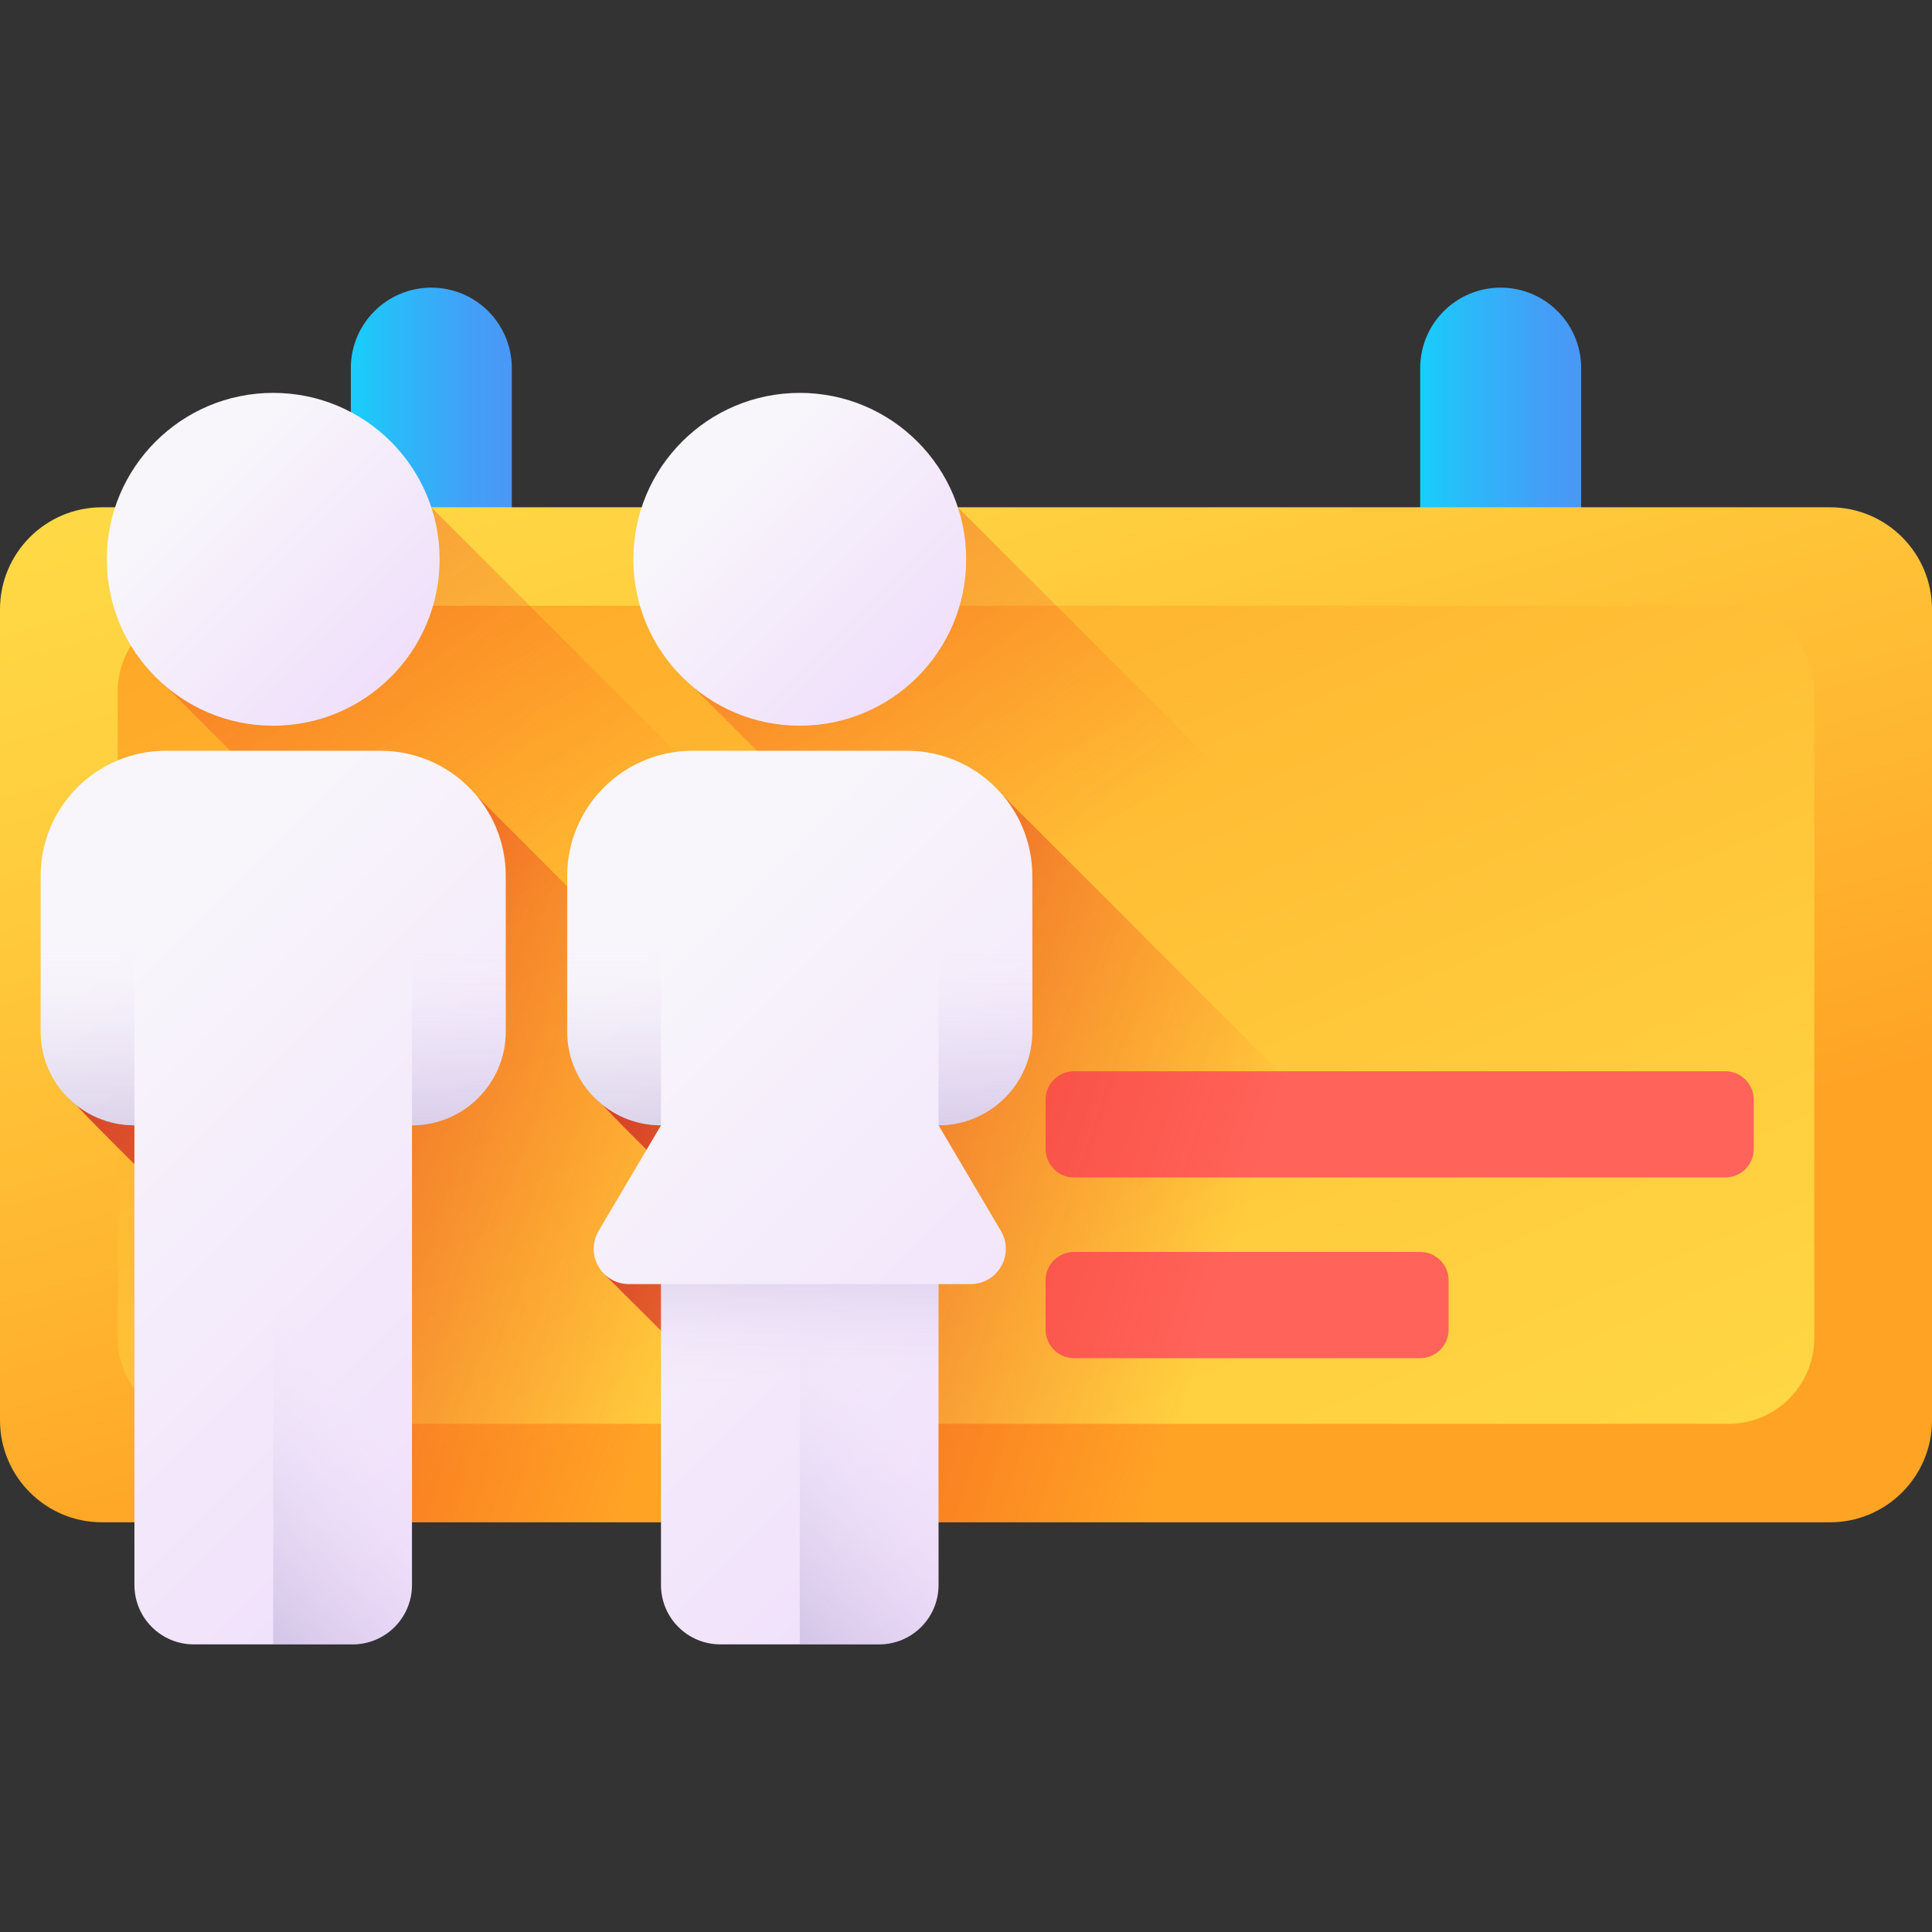 <svg xmlns="http://www.w3.org/2000/svg" xmlns:xlink="http://www.w3.org/1999/xlink" id="Capa_1" height="512" viewBox="0 0 510 510" width="512"><rect x="0" y="0" width="510" height="510" fill="#333333" stroke="none"/><linearGradient id="lg1"><stop offset="0" stop-color="#18cefb"></stop><stop offset=".297" stop-color="#2bb9f9"></stop><stop offset=".735" stop-color="#42a0f7"></stop><stop offset="1" stop-color="#4a97f6"></stop></linearGradient><linearGradient id="SVGID_1_" gradientUnits="userSpaceOnUse" x1="374.892" x2="417.392" xlink:href="#lg1" y1="133.91" y2="133.91"></linearGradient><linearGradient id="SVGID_2_" gradientUnits="userSpaceOnUse" x1="92.608" x2="135.108" xlink:href="#lg1" y1="133.91" y2="133.91"></linearGradient><linearGradient id="lg2"><stop offset="0" stop-color="#ffd945"></stop><stop offset=".304" stop-color="#ffcd3e"></stop><stop offset=".856" stop-color="#ffad2b"></stop><stop offset="1" stop-color="#ffa325"></stop></linearGradient><linearGradient id="SVGID_3_" gradientUnits="userSpaceOnUse" x1="203.059" x2="277.288" xlink:href="#lg2" y1="85.25" y2="346.249"></linearGradient><linearGradient id="SVGID_4_" gradientUnits="userSpaceOnUse" x1="338.586" x2="174.586" xlink:href="#lg2" y1="462.573" y2="80.573"></linearGradient><linearGradient id="lg3"><stop offset="0" stop-color="#f82814" stop-opacity="0"></stop><stop offset="1" stop-color="#c0272d"></stop></linearGradient><linearGradient id="SVGID_5_" gradientUnits="userSpaceOnUse" x1="162.925" x2="-41.174" xlink:href="#lg3" y1="223.531" y2="-58.352"></linearGradient><linearGradient id="SVGID_6_" gradientUnits="userSpaceOnUse" x1="295.173" x2="100.996" xlink:href="#lg3" y1="219.469" y2="-48.711"></linearGradient><linearGradient id="SVGID_7_" gradientUnits="userSpaceOnUse" x1="184.114" x2="-17.369" xlink:href="#lg3" y1="336.734" y2="271.901"></linearGradient><linearGradient id="SVGID_8_" gradientUnits="userSpaceOnUse" x1="323.16" x2="121.744" xlink:href="#lg3" y1="336.749" y2="271.937"></linearGradient><linearGradient id="lg4"><stop offset="0" stop-color="#f8f6fb"></stop><stop offset="1" stop-color="#efdcfb"></stop></linearGradient><linearGradient id="SVGID_9_" gradientUnits="userSpaceOnUse" x1="51.42" x2="110.98" xlink:href="#lg4" y1="126.943" y2="186.503"></linearGradient><linearGradient id="SVGID_10_" gradientUnits="userSpaceOnUse" x1="21.25" x2="167.629" xlink:href="#lg4" y1="257.976" y2="404.355"></linearGradient><linearGradient id="lg5"><stop offset="0" stop-color="#efdcfb" stop-opacity="0"></stop><stop offset=".029" stop-color="#e9d6f7" stop-opacity=".029"></stop><stop offset=".22" stop-color="#c5b5de" stop-opacity=".22"></stop><stop offset=".414" stop-color="#aa9bcb" stop-opacity=".414"></stop><stop offset=".608" stop-color="#9688bd" stop-opacity=".608"></stop><stop offset=".803" stop-color="#8a7db5" stop-opacity=".803"></stop><stop offset="1" stop-color="#8679b2"></stop></linearGradient><linearGradient id="SVGID_11_" gradientUnits="userSpaceOnUse" x1="23.108" x2="23.108" xlink:href="#lg5" y1="250.338" y2="373.801"></linearGradient><linearGradient id="SVGID_12_" gradientUnits="userSpaceOnUse" x1="65.138" x2="-44.989" xlink:href="#lg5" y1="333.539" y2="427.732"></linearGradient><linearGradient id="SVGID_13_" gradientUnits="userSpaceOnUse" x1="121.131" x2="121.131" xlink:href="#lg5" y1="250.338" y2="373.801"></linearGradient><linearGradient id="SVGID_14_" gradientUnits="userSpaceOnUse" x1="190.42" x2="249.98" xlink:href="#lg4" y1="126.943" y2="186.503"></linearGradient><linearGradient id="SVGID_15_" gradientUnits="userSpaceOnUse" x1="160.25" x2="306.629" xlink:href="#lg4" y1="257.975" y2="404.355"></linearGradient><linearGradient id="SVGID_16_" gradientUnits="userSpaceOnUse" x1="162.108" x2="162.108" xlink:href="#lg5" y1="250.338" y2="373.801"></linearGradient><linearGradient id="SVGID_17_" gradientUnits="userSpaceOnUse" x1="260.131" x2="260.131" xlink:href="#lg5" y1="250.338" y2="373.801"></linearGradient><linearGradient id="SVGID_18_" gradientUnits="userSpaceOnUse" x1="211.118" x2="211.118" xlink:href="#lg5" y1="366.15" y2="268.6"></linearGradient><linearGradient id="SVGID_19_" gradientUnits="userSpaceOnUse" x1="204.138" x2="94.012" xlink:href="#lg5" y1="333.539" y2="427.732"></linearGradient><g><g><g><path d="m417.392 191.891h-42.5v-94.712c0-11.736 9.514-21.25 21.25-21.25 11.736 0 21.25 9.514 21.25 21.25z" fill="url(#SVGID_1_)"></path><path d="m135.108 191.891h-42.5v-94.712c0-11.736 9.514-21.25 21.25-21.25 11.736 0 21.25 9.514 21.25 21.25z" fill="url(#SVGID_2_)"></path></g><path d="m483.065 401.85h-456.13c-14.876 0-26.935-12.059-26.935-26.934v-214.071c0-14.876 12.059-26.935 26.935-26.935h456.131c14.876 0 26.935 12.059 26.935 26.935v214.071c-.001 14.875-12.06 26.934-26.936 26.934z" fill="url(#SVGID_3_)"></path><path d="m456.261 375.869h-402.522c-12.515 0-22.661-10.146-22.661-22.661v-170.656c0-12.515 10.146-22.661 22.661-22.661h402.522c12.515 0 22.661 10.146 22.661 22.661v170.657c0 12.515-10.146 22.66-22.661 22.66z" fill="url(#SVGID_4_)"></path><g fill="#ff6359"><path d="m455.429 310.82h-171.905c-4.149 0-7.512-3.363-7.512-7.512v-13.016c0-4.149 3.363-7.512 7.512-7.512h171.905c4.149 0 7.512 3.363 7.512 7.512v13.016c0 4.149-3.363 7.512-7.512 7.512z"></path><path d="m374.887 358.52h-91.363c-4.149 0-7.512-3.363-7.512-7.512v-13.016c0-4.149 3.363-7.512 7.512-7.512h91.363c4.149 0 7.512 3.363 7.512 7.512v13.016c0 4.149-3.363 7.512-7.512 7.512z"></path></g></g><path d="m44.077 181.455 220.395 220.395h117.314l-267.94-267.94h-81.457c-1.421 4.321-2.201 8.934-2.201 13.731 0 13.601 4.183 25.756 13.889 33.814z" fill="url(#SVGID_5_)"></path><path d="m183.077 181.455 220.395 220.395h76.822c14.943 0 22.426-18.067 11.86-28.633l-239.307-239.307h-81.458c-1.421 4.321-2.201 8.934-2.201 13.731 0 13.601 4.183 25.756 13.889 33.814z" fill="url(#SVGID_6_)"></path><path d="m317.617 401.85-191.794-191.793c-6.064-7.256-15.179-10.874-25.375-10.874h-56.662c-18.258 0-32.059 13.801-32.059 32.059v41.056c0 7.904 2.709 14.938 8.476 19.471 1.225 1.558 15.299 15.603 16.281 16.506v93.575z" fill="url(#SVGID_7_)"></path><path d="m456.617 401.85-191.794-191.793c-6.064-7.256-15.179-10.874-25.375-10.874h-56.663c-17.706 0-32.059 14.353-32.059 32.059v41.057c0 7.904 2.709 14.938 8.476 19.471.928 1.18 9.23 9.527 13.628 13.897l-13.465 21.506c-2.042 3.262-1.555 7.503 1.174 10.217l14.944 14.86v49.6z" fill="url(#SVGID_8_)"></path><g><g><circle cx="72.118" cy="147.641" fill="url(#SVGID_9_)" r="43.93"></circle><g><path d="m100.449 198.183h-56.663c-18.258 0-33.059 14.801-33.059 33.059v41.056c0 13.673 11.084 24.757 24.757 24.757v121.352c0 8.65 7.012 15.663 15.663 15.663h41.94c8.65 0 15.663-7.012 15.663-15.663v-121.351c13.673 0 24.757-11.084 24.757-24.757v-41.056c.001-18.259-14.8-33.06-33.058-33.06z" fill="url(#SVGID_10_)"></path><path d="m35.489 199.227v97.828c-13.677 0-24.761-11.084-24.761-24.753v-41.058c-.001-15.4 10.517-28.334 24.761-32.017z" fill="url(#SVGID_11_)"></path><path d="m100.449 198.183h-28.331v235.888h20.97c8.65 0 15.663-7.012 15.663-15.663v-121.352c13.673 0 24.757-11.084 24.757-24.757v-41.056c0-18.259-14.801-33.06-33.059-33.06z" fill="url(#SVGID_12_)"></path><path d="m133.511 231.245v41.058c0 6.834-2.771 13.027-7.248 17.504-4.486 4.477-10.67 7.248-17.513 7.248v-97.828c14.244 3.692 24.761 16.626 24.761 32.018z" fill="url(#SVGID_13_)"></path></g></g><g><circle cx="211.118" cy="147.641" fill="url(#SVGID_14_)" r="43.93"></circle><g><path d="m247.751 297.056c13.673 0 24.757-11.084 24.757-24.757v-41.056c0-18.258-14.801-33.059-33.059-33.059h-56.663c-18.258 0-33.059 14.801-33.059 33.059v41.057c0 13.673 11.084 24.757 24.757 24.757v.005l-16.46 27.863c-3.665 6.204.807 14.039 8.012 14.039h8.448v79.444c0 8.65 7.012 15.663 15.663 15.663h41.94c8.65 0 15.663-7.012 15.663-15.663v-79.444h8.451c7.205 0 11.677-7.836 8.012-14.039z" fill="url(#SVGID_15_)"></path><path d="m174.489 199.227v97.828c-13.677 0-24.761-11.084-24.761-24.753v-41.058c-.001-15.4 10.517-28.334 24.761-32.017z" fill="url(#SVGID_16_)"></path><path d="m272.511 231.245v41.058c0 6.834-2.771 13.027-7.248 17.504-4.486 4.477-10.67 7.248-17.513 7.248v-97.828c14.244 3.692 24.761 16.626 24.761 32.018z" fill="url(#SVGID_17_)"></path></g><path d="m174.485 418.408c0 8.65 7.012 15.663 15.663 15.663h41.94c8.65 0 15.663-7.013 15.663-15.663v-79.444h-73.266z" fill="url(#SVGID_18_)"></path><path d="m239.449 198.183h-28.331v235.888h20.97c8.65 0 15.663-7.012 15.663-15.663v-121.352c13.673 0 24.757-11.084 24.757-24.757v-41.056c0-18.259-14.801-33.06-33.059-33.06z" fill="url(#SVGID_19_)"></path></g></g></g></svg>
